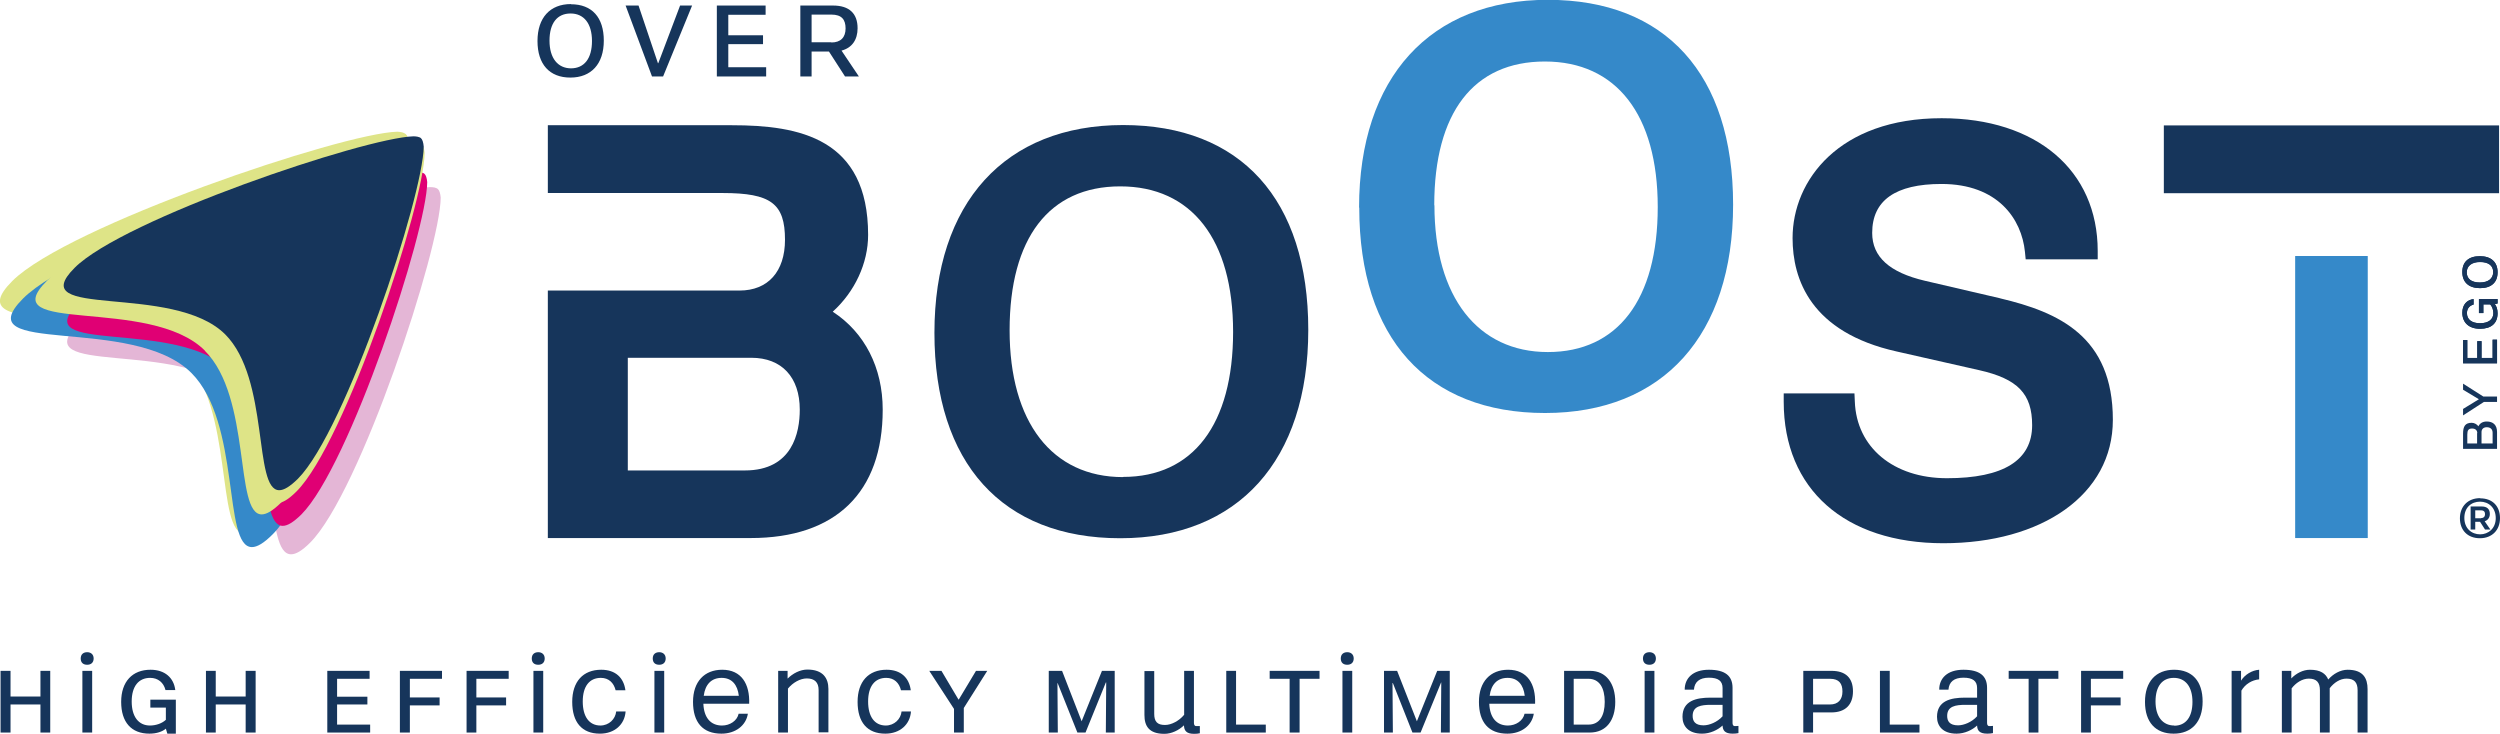 <?xml version="1.0" encoding="UTF-8"?>
<svg xmlns="http://www.w3.org/2000/svg" viewBox="0 0 135.35 39.72">
  <defs>
    <style>.cls-1,.cls-2,.cls-3{fill:#3589c9;}.cls-4{fill:#e00074;}.cls-4,.cls-5,.cls-6,.cls-2{mix-blend-mode:hard-light;}.cls-4,.cls-5,.cls-6,.cls-2,.cls-3,.cls-7{stroke-width:0px;}.cls-5{fill:#dee487;}.cls-6{fill:#e4b6d6;}.cls-8{isolation:isolate;}.cls-7{fill:#16355b;}</style>
  </defs>
  <g class="cls-8">
    <g id="Livello_2">
      <g id="Livello_7">
        <path class="cls-7" d="m30.91.23c1.14,0,1.78.71,1.78,1.97s-.68,2-1.81,2-1.78-.72-1.78-1.98.68-2,1.81-2m0,3.48c.72,0,1.14-.53,1.14-1.48s-.44-1.49-1.16-1.49-1.14.52-1.14,1.47.45,1.5,1.17,1.5"></path>
        <polygon class="cls-7" points="35.64 3.42 36.82 .3 37.47 .3 35.9 4.14 35.3 4.14 33.87 .3 34.57 .3 35.62 3.42 35.64 3.42"></polygon>
        <polygon class="cls-7" points="38.81 .3 41.45 .3 41.45 .8 39.43 .8 39.43 1.91 41.31 1.91 41.31 2.39 39.43 2.39 39.43 3.64 41.48 3.64 41.48 4.14 38.81 4.14 38.81 .3"></polygon>
        <path class="cls-7" d="m43.94,2.79v1.35h-.61V.3h1.77c.88,0,1.33.43,1.33,1.23,0,.62-.3,1.06-.87,1.21l.94,1.4h-.75l-.87-1.35h-.93Zm1.07-.49c.51,0,.77-.28.77-.76s-.21-.75-.77-.75h-1.07v1.5h1.07Z"></path>
        <path class="cls-7" d="m108.29,16.15l-4.08-.95c-1.91-.45-2.85-1.29-2.85-2.59,0-1.76,1.26-2.65,3.75-2.65,3.06,0,4.34,1.9,4.52,3.67l.04.41h3.9v-.45c0-4.37-3.32-7.19-8.45-7.19-5.55,0-8.07,3.36-8.07,6.49,0,2.23.98,5.1,5.64,6.14l4.46,1.01c2.09.47,2.87,1.28,2.87,2.98,0,1.9-1.55,2.87-4.61,2.87-2.9,0-4.9-1.67-4.99-4.15l-.02-.44h-3.83v.45c0,4.73,3.31,7.66,8.64,7.66s9.18-2.62,9.18-6.68c0-4.52-2.93-5.83-6.11-6.58"></path>
        <path class="cls-7" d="m60.81,6.77c-6.4,0-10.22,4.2-10.22,11.25s3.67,11.12,10.06,11.12,10.18-4.22,10.18-11.28-3.65-11.09-10.03-11.09m0,19.06c-3.84,0-6.14-2.97-6.14-7.95s2.13-7.79,5.99-7.79,6.11,2.87,6.11,7.88-2.17,7.85-5.95,7.85"></path>
        <path class="cls-1" d="m77.65,11.12c0-5.03,2.13-7.79,5.99-7.79s6.11,2.87,6.11,7.88-2.17,7.85-5.95,7.85-6.14-2.97-6.14-7.95m-4.07.13c0,7.06,3.67,11.12,10.06,11.12s10.18-4.22,10.18-11.28-3.66-11.09-10.03-11.09-10.22,4.2-10.22,11.25"></path>
        <path class="cls-7" d="m45.09,16.87c1.19-1.08,1.91-2.62,1.91-4.15,0-5.23-3.72-5.94-7.37-5.94h-9.97v3.67h9.46c2.62,0,3.38.57,3.38,2.53,0,1.72-.92,2.75-2.46,2.75h-5.2s-5.18,0-5.18,0v13.4h10.98c4.61,0,7.15-2.47,7.15-6.95,0-2.28-.98-4.18-2.7-5.3m-4.76,8.59h-6.34v-6.1h6.69c1.64,0,2.62,1.05,2.62,2.81,0,1.23-.39,3.29-2.97,3.29"></path>
        <rect class="cls-7" x="117.15" y="6.79" width="18.15" height="3.67"></rect>
        <rect class="cls-3" x="124.26" y="13.86" width="3.93" height="15.27"></rect>
        <polygon class="cls-7" points="2.72 39.66 2.19 39.66 2.19 38.14 .57 38.14 .57 39.66 .03 39.66 .03 36.32 .57 36.32 .57 37.71 2.19 37.71 2.19 36.32 2.72 36.32 2.72 39.66"></polygon>
        <path class="cls-7" d="m4.72,35.31c.2,0,.35.12.35.34s-.14.34-.35.34-.35-.11-.35-.34.15-.34.35-.34m.27,4.35h-.53v-3.34h.53v3.34Z"></path>
        <path class="cls-7" d="m9.5,39.72h-.44s-.08-.27-.08-.27c-.19.16-.5.27-.89.27-.98,0-1.53-.62-1.53-1.72s.61-1.74,1.59-1.74c.78,0,1.26.44,1.34,1.1h-.53c-.1-.4-.4-.66-.83-.66-.62,0-1,.45-1,1.28s.38,1.3.99,1.3c.33,0,.66-.12.86-.31v-.66s-.84,0-.84,0v-.43h1.38v1.84Z"></path>
        <polygon class="cls-7" points="13.84 39.66 13.3 39.66 13.3 38.14 11.68 38.14 11.68 39.66 11.15 39.66 11.15 36.32 11.68 36.32 11.68 37.71 13.3 37.71 13.3 36.32 13.84 36.32 13.84 39.66"></polygon>
        <polygon class="cls-7" points="17.72 36.32 20.01 36.32 20.01 36.75 18.25 36.75 18.25 37.72 19.89 37.72 19.89 38.14 18.25 38.14 18.25 39.23 20.04 39.23 20.04 39.66 17.72 39.66 17.72 36.32"></polygon>
        <polygon class="cls-7" points="21.65 36.32 23.93 36.32 23.93 36.75 22.19 36.75 22.19 37.76 23.8 37.76 23.8 38.19 22.19 38.19 22.19 39.66 21.65 39.66 21.65 36.32"></polygon>
        <polygon class="cls-7" points="25.26 36.32 27.54 36.32 27.54 36.75 25.79 36.75 25.79 37.76 27.4 37.76 27.4 38.19 25.79 38.19 25.79 39.66 25.26 39.66 25.26 36.32"></polygon>
        <path class="cls-7" d="m29.14,35.31c.2,0,.35.12.35.34s-.14.34-.35.34-.35-.11-.35-.34.15-.34.35-.34m.27,4.35h-.53v-3.34h.53v3.34Z"></path>
        <path class="cls-7" d="m32.5,39.28c.47,0,.82-.35.86-.76h.51c-.05.7-.59,1.2-1.39,1.2-.98,0-1.5-.62-1.5-1.72s.59-1.74,1.57-1.74c.78,0,1.22.44,1.31,1.11h-.53c-.1-.4-.37-.67-.8-.67-.62,0-.98.46-.98,1.28s.35,1.3.96,1.3"></path>
        <path class="cls-7" d="m35.69,35.31c.2,0,.35.12.35.34s-.14.34-.35.34-.35-.11-.35-.34.15-.34.35-.34m.27,4.35h-.53v-3.34h.53v3.34Z"></path>
        <path class="cls-7" d="m38.08,38.1c.03.76.4,1.18,1.01,1.18.43,0,.82-.26.9-.64h.5c-.1.64-.67,1.08-1.43,1.08-1.02,0-1.54-.62-1.54-1.72s.62-1.74,1.58-1.74c1.04,0,1.5.77,1.46,1.84h-2.48Zm.02-.43h1.9c-.07-.6-.38-.97-.93-.97s-.89.35-.97.97"></path>
        <path class="cls-7" d="m42.66,37.29v2.37h-.53v-3.34h.51v.42c.28-.28.68-.49,1.07-.49.84,0,1.14.46,1.14,1.05v2.35h-.53v-2.29c0-.42-.22-.63-.64-.63-.36,0-.76.23-1.02.55"></path>
        <path class="cls-7" d="m47.95,39.28c.47,0,.82-.35.86-.76h.51c-.05.7-.59,1.2-1.39,1.2-.98,0-1.5-.62-1.5-1.72s.59-1.74,1.57-1.74c.78,0,1.22.44,1.31,1.11h-.53c-.1-.4-.37-.67-.8-.67-.62,0-.98.46-.98,1.28s.35,1.3.96,1.3"></path>
        <polygon class="cls-7" points="51.91 37.87 52.84 36.32 53.45 36.32 52.18 38.33 52.18 39.66 51.65 39.66 51.65 38.38 50.31 36.32 50.97 36.32 51.89 37.87 51.91 37.87"></polygon>
        <polygon class="cls-7" points="59.87 36.95 58.77 39.66 58.33 39.66 57.26 36.98 57.25 36.98 57.27 39.66 56.78 39.66 56.78 36.32 57.5 36.32 58.56 39.05 59.66 36.32 60.35 36.32 60.35 39.66 59.87 39.66 59.89 36.95 59.87 36.95"></polygon>
        <path class="cls-7" d="m64.11,38.7v-2.38h.53v2.82c0,.09.03.17.12.17.03,0,.11,0,.2,0v.39c-.09.02-.19.03-.31.03-.44,0-.54-.19-.55-.46-.28.27-.68.46-1.06.46-.84,0-1.08-.43-1.08-1.02v-2.38h.53v2.32c0,.42.17.6.58.6.36,0,.77-.23,1.03-.54"></path>
        <polygon class="cls-7" points="66.39 36.32 66.92 36.32 66.92 39.23 68.53 39.23 68.53 39.66 66.39 39.66 66.39 36.32"></polygon>
        <polygon class="cls-7" points="68.74 36.32 71.44 36.32 71.44 36.75 70.36 36.75 70.36 39.66 69.82 39.66 69.82 36.75 68.74 36.75 68.74 36.32"></polygon>
        <path class="cls-7" d="m72.94,35.31c.2,0,.35.12.35.34s-.14.34-.35.34-.35-.11-.35-.34.15-.34.35-.34m.27,4.35h-.53v-3.34h.53v3.34Z"></path>
        <polygon class="cls-7" points="78.02 36.95 76.91 39.66 76.47 39.66 75.41 36.98 75.39 36.98 75.41 39.66 74.93 39.66 74.93 36.32 75.64 36.32 76.71 39.05 77.81 36.32 78.49 36.32 78.49 39.66 78.01 39.66 78.03 36.95 78.02 36.95"></polygon>
        <path class="cls-7" d="m80.63,38.1c.03.76.4,1.18,1.01,1.18.43,0,.82-.26.9-.64h.5c-.1.64-.67,1.08-1.43,1.08-1.02,0-1.54-.62-1.54-1.72s.62-1.74,1.58-1.74c1.04,0,1.5.77,1.46,1.84h-2.48Zm.02-.43h1.9c-.07-.6-.38-.97-.93-.97s-.89.35-.97.97"></path>
        <path class="cls-7" d="m84.67,36.32h1.42c.87,0,1.36.69,1.36,1.68s-.48,1.66-1.38,1.66h-1.39v-3.34Zm.53.43v2.48s.8,0,.8,0c.59,0,.88-.47.88-1.23s-.29-1.25-.88-1.25h-.8Z"></path>
        <path class="cls-7" d="m89.3,35.31c.2,0,.35.12.35.34s-.14.34-.35.34-.35-.11-.35-.34.15-.34.35-.34m.27,4.35h-.53v-3.34h.53v3.34Z"></path>
        <path class="cls-7" d="m91.21,37.33c0-.6.43-1.07,1.31-1.07s1.28.33,1.28.98v1.9c0,.09.03.17.12.17.03,0,.11,0,.2-.01v.39c-.09.02-.19.03-.31.03-.43,0-.54-.18-.55-.44-.26.24-.67.44-1.11.44-.75,0-1.06-.42-1.06-.91,0-.87.74-1.04,1.52-1.04h.65s0-.52,0-.52c0-.38-.23-.56-.74-.56s-.78.23-.81.65h-.5Zm2.05,1.45v-.62s-.63,0-.63,0c-.53,0-.99.07-.99.6,0,.28.13.51.59.51.31,0,.74-.17,1.03-.49"></path>
        <path class="cls-7" d="m98.16,38.57v1.09h-.53v-3.34h1.53c.77,0,1.16.39,1.16,1.11s-.41,1.14-1.17,1.14h-.98Zm.92-.43c.44,0,.67-.27.67-.7s-.18-.69-.67-.69h-.92s0,1.39,0,1.39h.92Z"></path>
        <polygon class="cls-7" points="101.78 36.32 102.31 36.32 102.31 39.23 103.92 39.23 103.92 39.66 101.78 39.66 101.78 36.32"></polygon>
        <path class="cls-7" d="m104.99,37.33c0-.6.43-1.07,1.31-1.07s1.28.33,1.28.98v1.9c0,.09.03.17.12.17.03,0,.11,0,.2-.01v.39c-.09.02-.19.03-.31.03-.43,0-.54-.18-.55-.44-.26.24-.67.44-1.11.44-.75,0-1.06-.42-1.06-.91,0-.87.74-1.04,1.52-1.04h.65s0-.52,0-.52c0-.38-.23-.56-.74-.56s-.78.23-.81.65h-.5Zm2.05,1.45v-.62s-.63,0-.63,0c-.53,0-.99.07-.99.6,0,.28.13.51.59.51.31,0,.74-.17,1.03-.49"></path>
        <polygon class="cls-7" points="108.75 36.32 111.44 36.32 111.44 36.75 110.36 36.75 110.36 39.66 109.83 39.66 109.83 36.75 108.75 36.75 108.75 36.32"></polygon>
        <polygon class="cls-7" points="112.67 36.32 114.95 36.32 114.95 36.75 113.2 36.75 113.2 37.76 114.81 37.76 114.81 38.19 113.2 38.19 113.2 39.66 112.67 39.66 112.67 36.32"></polygon>
        <path class="cls-7" d="m117.7,36.26c.99,0,1.55.62,1.55,1.72s-.59,1.74-1.57,1.74-1.55-.62-1.55-1.72.59-1.74,1.58-1.74m0,3.03c.63,0,.99-.47.99-1.29s-.38-1.3-1.01-1.3-.99.46-.99,1.28.39,1.3,1.02,1.3"></path>
        <path class="cls-7" d="m121.35,37.4v2.26h-.53v-3.34h.51v.53c.21-.33.59-.56.98-.59v.52c-.39.04-.75.25-.96.61"></path>
        <path class="cls-7" d="m124.07,37.28v2.38h-.53v-3.34h.51v.41c.27-.28.64-.47,1.01-.47.57,0,.86.21.99.53.27-.31.66-.53,1.05-.53.84,0,1.08.46,1.08,1.05v2.35h-.54v-2.29c0-.42-.18-.63-.6-.63-.35,0-.68.22-.91.52v2.4h-.53v-2.29c0-.42-.18-.63-.6-.63-.36,0-.71.23-.94.54"></path>
        <path class="cls-7" d="m134.28,26.98c.66,0,1.07.42,1.07,1.07s-.43,1.09-1.09,1.09-1.08-.43-1.08-1.08.44-1.09,1.09-1.09m0,1.96c.45,0,.85-.32.85-.88s-.38-.89-.85-.89-.85.31-.85.88.39.89.86.89m-.27-.68v.42h-.25v-1.25h.59c.3,0,.45.14.45.41,0,.19-.11.34-.28.39l.31.45h-.29l-.27-.42h-.26Zm.31-.2c.14,0,.22-.08.22-.21s-.06-.21-.22-.21h-.31v.43h.31Z"></path>
        <path class="cls-7" d="m134.63,22.82c.35,0,.56.19.56.57v.91h-1.84v-.82c0-.39.11-.59.47-.59.15,0,.29.09.36.19.08-.16.23-.26.45-.26m-.51.63c0-.16-.11-.25-.28-.25-.2,0-.26.1-.26.33v.48s.53,0,.53,0v-.56Zm.23.56h.6v-.58c0-.22-.15-.3-.32-.3-.18,0-.28.11-.28.26v.61Z"></path>
        <polygon class="cls-7" points="134.2 21.61 133.35 21.1 133.35 20.77 134.45 21.47 135.19 21.47 135.19 21.76 134.48 21.76 133.35 22.49 133.35 22.14 134.2 21.62 134.2 21.61"></polygon>
        <polygon class="cls-7" points="133.35 19.67 133.35 18.41 133.58 18.41 133.58 19.38 134.12 19.38 134.12 18.47 134.35 18.47 134.35 19.38 134.95 19.38 134.95 18.39 135.19 18.39 135.19 19.67 133.35 19.67"></polygon>
        <polygon class="cls-7" points="133.35 19.67 133.35 18.41 133.58 18.41 133.58 19.38 134.12 19.38 134.12 18.47 134.35 18.47 134.35 19.38 134.95 19.38 134.95 18.39 135.19 18.39 135.19 19.67 133.35 19.67"></polygon>
        <path class="cls-7" d="m135.22,16.19v.24l-.15.04c.09.1.15.28.15.49,0,.54-.34.84-.95.84s-.96-.34-.96-.87c0-.43.24-.69.61-.74v.3c-.22.05-.36.22-.36.46,0,.34.25.55.71.55s.72-.21.72-.55c0-.18-.07-.36-.17-.47h-.37v.47h-.24v-.76h1.01Z"></path>
        <path class="cls-7" d="m135.22,16.19v.24l-.15.04c.09.1.15.28.15.49,0,.54-.34.84-.95.84s-.96-.34-.96-.87c0-.43.24-.69.61-.74v.3c-.22.05-.36.22-.36.46,0,.34.25.55.71.55s.72-.21.72-.55c0-.18-.07-.36-.17-.47h-.37v.47h-.24v-.76h1.01Z"></path>
        <path class="cls-7" d="m133.31,14.72c0-.54.34-.85.95-.85s.96.32.96.87-.34.86-.95.86-.96-.32-.96-.87m1.67,0c0-.35-.26-.54-.71-.54s-.72.21-.72.56.25.55.71.55.72-.22.72-.56"></path>
        <path class="cls-7" d="m133.31,14.72c0-.54.34-.85.95-.85s.96.32.96.87-.34.86-.95.86-.96-.32-.96-.87Zm1.67,0c0-.35-.26-.54-.71-.54s-.72.21-.72.56.25.55.71.55.72-.22.72-.56Z"></path>
        <path class="cls-6" d="m12.71,21.25c2.51,2.51,1.57,8.76,3.05,8.76.26,0,.59-.19,1.03-.63,2.71-2.71,7.05-15.91,7.07-18.68-.02-.23-.07-.39-.15-.46-.04-.04-.11-.07-.19-.09,0,0,0,0-.01,0-.06-.01-.14-.02-.22-.02-2.78.08-16.32,4.66-19.04,7.38-2.95,2.95,5.52.8,8.47,3.75Z"></path>
        <path class="cls-5" d="m9.94,19.32c2.75,2.74,1.72,9.59,3.33,9.59.28,0,.65-.21,1.13-.69,2.96-2.96,7.72-17.41,7.74-20.45-.02-.25-.08-.43-.17-.51-.05-.04-.12-.07-.21-.1,0,0,0,0-.01,0-.07-.02-.16-.02-.24-.03-3.05.09-17.86,5.11-20.84,8.08-3.23,3.23,6.04.87,9.27,4.1Z"></path>
        <path class="cls-2" d="m10.36,20.19c2.7,2.7,1.69,9.43,3.28,9.43.28,0,.64-.21,1.11-.68,2.91-2.91,7.59-17.12,7.61-20.11-.02-.25-.07-.42-.16-.5-.05-.04-.12-.07-.21-.09,0,0,0,0-.01,0-.06-.01-.15-.02-.24-.03-3,.09-17.56,5.02-20.49,7.95-3.17,3.18,5.94.86,9.11,4.03Z"></path>
        <path class="cls-4" d="m12.38,20.03c2.42,2.42,1.51,8.44,2.93,8.44.25,0,.57-.19,1-.61,2.61-2.61,6.8-15.33,6.82-18-.02-.22-.07-.38-.15-.45-.04-.04-.11-.06-.19-.08,0,0,0,0,0,0-.06-.01-.14-.02-.21-.02-2.68.08-15.73,4.49-18.35,7.12-2.84,2.84,5.32.77,8.16,3.61Z"></path>
        <path class="cls-5" d="m11.09,18.99c2.54,2.53,1.59,8.86,3.08,8.86.26,0,.6-.2,1.05-.64,2.74-2.74,7.13-16.08,7.15-18.89-.02-.23-.07-.39-.15-.47-.04-.04-.11-.07-.2-.09,0,0,0,0-.01,0-.06-.01-.14-.02-.22-.03-2.81.08-16.5,4.72-19.25,7.47-2.98,2.98,5.58.8,8.56,3.79Z"></path>
        <path class="cls-5" d="m12.05,18.63c2.46,2.46,1.54,8.6,2.99,8.6.25,0,.58-.19,1.01-.62,2.66-2.66,6.92-15.61,6.94-18.33-.02-.22-.07-.38-.15-.46-.04-.04-.11-.07-.19-.09,0,0,0,0,0,0-.06-.01-.14-.02-.22-.02-2.73.08-16.01,4.58-18.68,7.24-2.89,2.89,5.41.78,8.31,3.68Z"></path>
        <path class="cls-7" d="m12.19,18.1c2.42,2.42,1.51,8.44,2.93,8.44.25,0,.57-.19,1-.61,2.61-2.61,6.8-15.33,6.82-18-.02-.22-.07-.38-.15-.45-.04-.04-.11-.06-.19-.08,0,0,0,0,0,0-.06-.01-.14-.02-.21-.02-2.68.08-15.73,4.49-18.35,7.12-2.84,2.84,5.32.77,8.16,3.61Z"></path>
      </g>
    </g>
  </g>
</svg>
